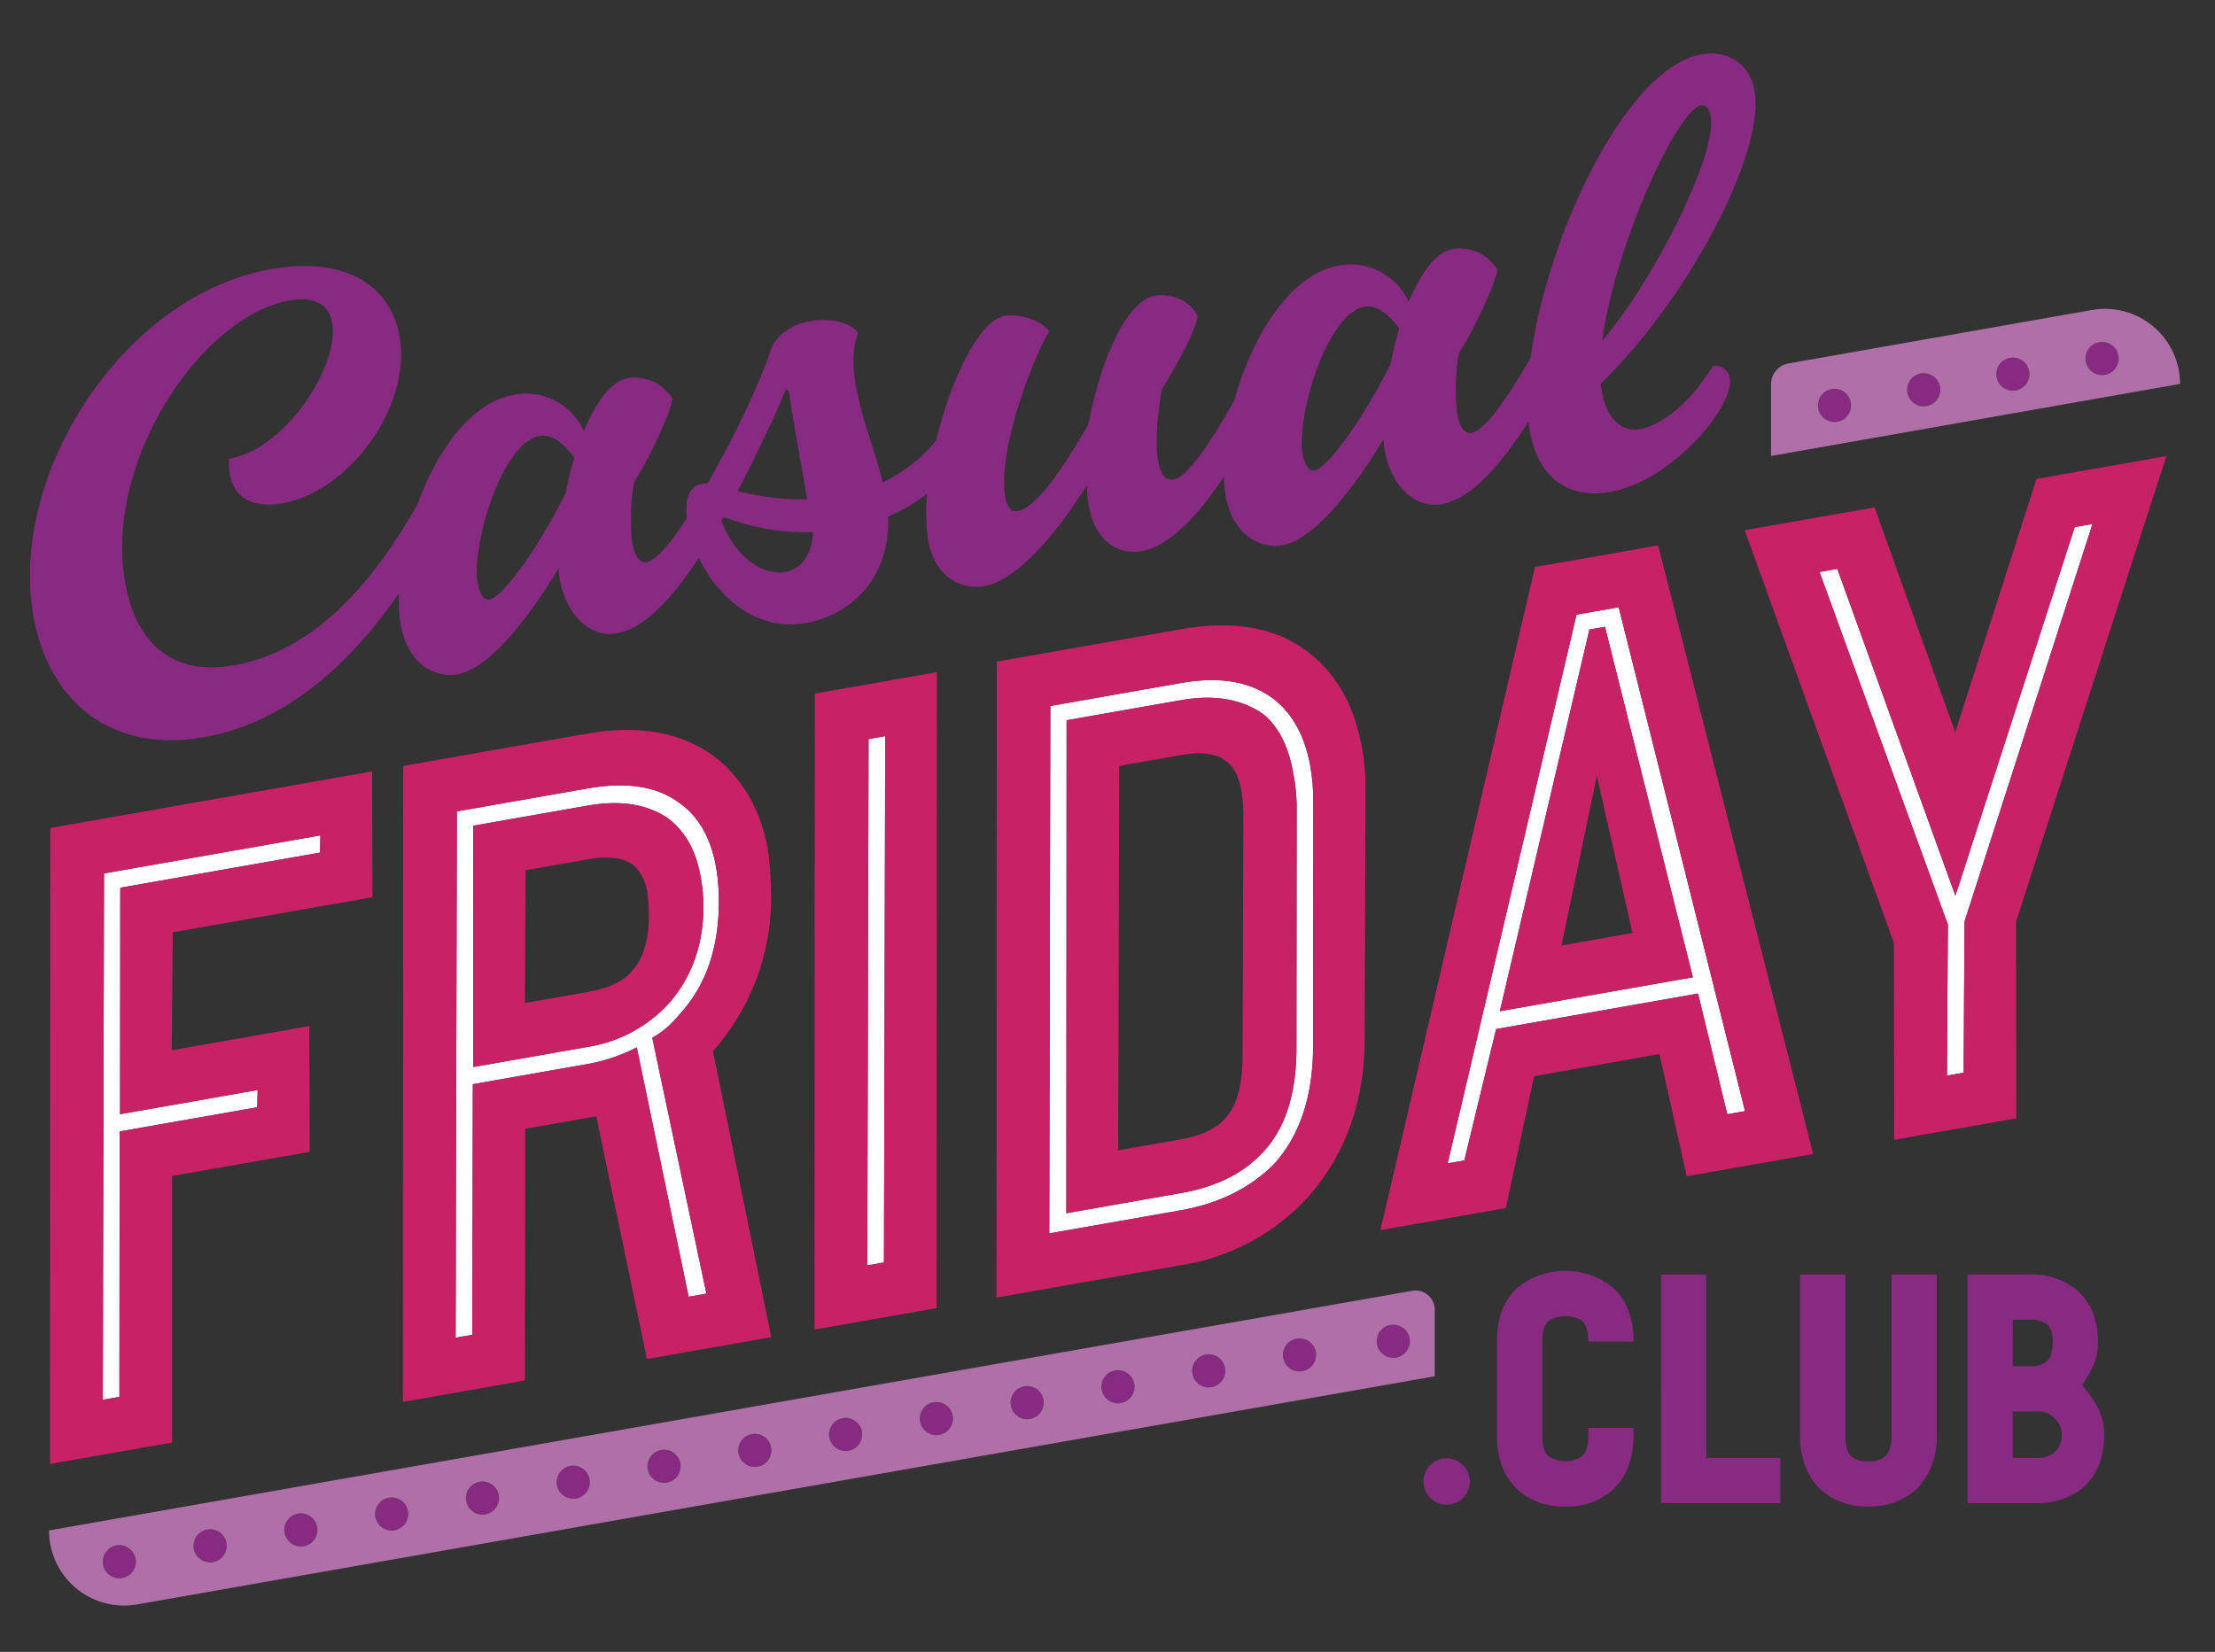 <svg xmlns="http://www.w3.org/2000/svg" width="401.468" height="299.469" viewBox="0 0 401.468 299.469">
  <rect x="0" y="0" width="401.468" height="299.469" fill="#333333" stroke="none"/>
  <g>
    <path d="M171.419,119.945a2.493,2.493,0,0,1,.892,1.915l-.052,115.291a2.5,2.5,0,0,1-2.067,2.462L148.068,243.5a2.5,2.5,0,0,1-2.933-2.463l.052-115.292a2.5,2.5,0,0,1,2.067-2.461l22.124-3.889A2.494,2.494,0,0,1,171.419,119.945ZM142.244,241.919a2.5,2.5,0,0,1-2.017,2.961L117.7,248.84a2.5,2.5,0,0,1-2.88-1.951L106.13,205.26l-8.424,1.481-.062,43.53a2.5,2.5,0,0,1-2.067,2.459l-22.123,3.888a2.5,2.5,0,0,1-2.933-2.463l.051-115.291A2.5,2.5,0,0,1,72.64,136.4l33.386-5.865h0a44.223,44.223,0,0,1,7.656-.705,28.515,28.515,0,0,1,17.4,5.386l.065.05a27.394,27.394,0,0,1,6.881,8.021,32.51,32.51,0,0,1,3.647,10.473l.018.117a70.4,70.4,0,0,1,.56,8.065c0,.287.008.573.008.86a44.371,44.371,0,0,1-10.34,28.457Zm-27.117-76.03a30.971,30.971,0,0,0-.282-3.777l0-.017a5.735,5.735,0,0,0-1.689-3.365,3.713,3.713,0,0,0-1.14-.514,7.957,7.957,0,0,0-2.116-.249,17.212,17.212,0,0,0-2.939.287l-9.206,1.619-.1,18.991,8.314-1.462A17.333,17.333,0,0,0,110.4,176.1a5.968,5.968,0,0,0,2.242-1.679l.149-.178a7.858,7.858,0,0,0,1.673-3.144A18.926,18.926,0,0,0,115.127,165.889Zm158.239,55.589-22.727,4a2.5,2.5,0,0,1-2.868-3.03l28.008-120.215a2.5,2.5,0,0,1,2-1.9l22.325-3.922a2.5,2.5,0,0,1,2.855,1.845l28.1,110.342a2.5,2.5,0,0,1-1.99,3.079l-22.927,4.03a2.5,2.5,0,0,1-2.873-1.919l-4.412-19.816-18.714,3.294-4.773,22.269A2.5,2.5,0,0,1,273.366,221.478Zm12.853-53.164,6.653-1.169-3.341-14.739Zm-143.968-6.381v0ZM394.539,81.044a2.5,2.5,0,0,0-2.318-.821l-23.533,4.136a2.506,2.506,0,0,0-1.947,1.7l-12.486,38.919L342.111,91.139a2.5,2.5,0,0,0-2.786-1.618l-23.532,4.137a2.5,2.5,0,0,0-1.919,3.312l26.9,74.453.047,35.219a2.5,2.5,0,0,0,2.933,2.459l22.123-3.89a2.5,2.5,0,0,0,2.067-2.465l-.046-35.259,27.131-84.033A2.5,2.5,0,0,0,394.539,81.044ZM382.426,253.988a12.829,12.829,0,0,1,1.442,5.911c0,.128,0,.256-.006.385h0a16.8,16.8,0,0,1-1.15,6.31,13.384,13.384,0,0,1-3.567,5.032l-.111.092a15.443,15.443,0,0,1-9.548,3.3c-.2,0-.395,0-.594-.011l-.013,0H356.61a2.5,2.5,0,0,1-2.5-2.5V231.06a2.5,2.5,0,0,1,2.5-2.5h11.258c.168-.006.335-.01.5-.01a15.439,15.439,0,0,1,9.543,3.3l.092.076a13.064,13.064,0,0,1,3.585,5.012,16.953,16.953,0,0,1,1.152,6.358h0v.061h0c0,.084,0,.168,0,.254a12.307,12.307,0,0,1-.985,4.827l-.037.083a26.693,26.693,0,0,1-1.306,2.412,25.111,25.111,0,0,1,1.97,2.985Zm-15.112-8.806h.555l.217.009.178.008a2.025,2.025,0,0,0,1.085-.336c.013-.031.026-.066.042-.117a5.052,5.052,0,0,0,.153-1.4,2.165,2.165,0,0,1,.016-.279l.012-.214a1.87,1.87,0,0,0-.24-.865,2.653,2.653,0,0,0-1.074-.255l-.2.007-.186.007h-.558ZM371.2,260.2a1.808,1.808,0,0,0-.438-1.186,1.83,1.83,0,0,0-1.388-.64l-.164.008-.225.01h-1.675v3.42h1.675l.188.007.2.007a2.643,2.643,0,0,0,1.311-.366A1.818,1.818,0,0,0,371.2,260.2ZM69.045,137.939a2.487,2.487,0,0,0-2.037-.545L8.683,147.647a2.5,2.5,0,0,0-2.067,2.461L6.564,265.4A2.5,2.5,0,0,0,9.5,267.863l22.128-3.888a2.5,2.5,0,0,0,2.068-2.462L33.7,215.3l22.87-4.017a2.5,2.5,0,0,0,2.067-2.47l-.068-22.8a2.5,2.5,0,0,0-2.933-2.455l-21.981,3.863.137-16.3,34.151-6a2.5,2.5,0,0,0,2.067-2.469l-.069-22.8A2.486,2.486,0,0,0,69.045,137.939Zm180.8,50.29a49.182,49.182,0,0,1-2.654,16.438,42.282,42.282,0,0,1-8.007,13.747l-.03.034a41.848,41.848,0,0,1-24.719,13.386h0L181.045,237.7a2.5,2.5,0,0,1-2.933-2.463l.052-115.291a2.5,2.5,0,0,1,2.067-2.461l33.387-5.869a45.886,45.886,0,0,1,7.926-.734,30.985,30.985,0,0,1,9.5,1.391,24.581,24.581,0,0,1,7.939,4.244,26.4,26.4,0,0,1,6.733,8.025,34.444,34.444,0,0,1,3.625,10.7v0a44.2,44.2,0,0,1,.659,7.607q0,.508-.012,1.019h0l-.147,43.98C249.842,187.979,249.843,188.1,249.843,188.229Zm-26.978-40.446a30.97,30.97,0,0,0-.31-3.928,9.469,9.469,0,0,0-.816-2.64,3.228,3.228,0,0,0-.985-1.221l-.086-.063a3.7,3.7,0,0,0-1.272-.609,7.694,7.694,0,0,0-2.079-.249,15.971,15.971,0,0,0-2.761.268l-9.2,1.617-.175,64.621,8.323-1.464a16.825,16.825,0,0,0,4.325-1.289,6.857,6.857,0,0,0,2.4-1.77l.093-.107A7.991,7.991,0,0,0,222,197.637a23.387,23.387,0,0,0,.721-5.923Zm44.074,116.064-.018-.016-.016-.016h0a6.7,6.7,0,0,0-4.7-1.932h-.037a6.7,6.7,0,0,0-6.662,6.7v.038a6.7,6.7,0,0,0,6.7,6.662h.038a6.7,6.7,0,0,0,6.662-6.7v-.076a6.514,6.514,0,0,0-1.964-4.659Zm86.583-3.563c.007.185.012.371.012.555a15.712,15.712,0,0,1-4.448,10.955l-.154.146a15.013,15.013,0,0,1-9.84,3.675c-.149,0-.3,0-.448-.008-.188.008-.375.013-.562.013a14.679,14.679,0,0,1-9.741-3.7l-.073-.067a13.954,13.954,0,0,1-3.079-4.421v5.077a2.5,2.5,0,0,1-2.5,2.5l-21.619,0a2.5,2.5,0,0,1-2.5-2.5V260.536a17.757,17.757,0,0,1-1.087,6.177,13.94,13.94,0,0,1-3.4,5.143l-.071.066a14.677,14.677,0,0,1-9.741,3.7c-.19,0-.38-.006-.569-.014-.189.008-.378.014-.567.014a14.68,14.68,0,0,1-9.741-3.7l-.073-.067a13.965,13.965,0,0,1-3.4-5.139,17.881,17.881,0,0,1-1.1-6.42h0V243.211a18.154,18.154,0,0,1,1.1-6.5,13.3,13.3,0,0,1,3.439-5.1l.121-.1a16.262,16.262,0,0,1,20.443,0l.121.1a13.308,13.308,0,0,1,3.439,5.1,17.968,17.968,0,0,1,1.087,6.245V231.06a2.5,2.5,0,0,1,2.5-2.5h8.2a2.5,2.5,0,0,1,2.5,2.5v30.751h10.919a2.5,2.5,0,0,1,1.165.3c-.051-.6-.081-1.2-.081-1.824V231.06a2.5,2.5,0,0,1,2.5-2.5h8.2a2.5,2.5,0,0,1,2.5,2.5v29.224a7.2,7.2,0,0,0,.121,1.445,2.193,2.193,0,0,0,.112.384,2.015,2.015,0,0,0,1.037.312l.182-.008a2.528,2.528,0,0,1,.435,0l.161.007a1.9,1.9,0,0,0,1.024-.321,1.393,1.393,0,0,0,.1-.262,5.617,5.617,0,0,0,.174-1.556V231.06a2.5,2.5,0,0,1,2.5-2.5h8.2a2.5,2.5,0,0,1,2.5,2.5ZM298.57,243.308a2.484,2.484,0,0,1-2.49,2.4h-8.2a2.5,2.5,0,0,1-2.5-2.5,6.1,6.1,0,0,0-.14-1.431,1.93,1.93,0,0,0-.117-.348,3.1,3.1,0,0,0-2.834,0,1.542,1.542,0,0,0-.086.226,5.639,5.639,0,0,0-.174,1.554v17.073a6.114,6.114,0,0,0,.14,1.432,2.03,2.03,0,0,0,.117.349,3.113,3.113,0,0,0,2.835,0,1.636,1.636,0,0,0,.085-.226,5.611,5.611,0,0,0,.174-1.556v-1.416a2.5,2.5,0,0,1,2.5-2.5h8.2a2.484,2.484,0,0,1,2.49,2.4ZM178.579,108.757a10.606,10.606,0,0,1-1.645.127,10.725,10.725,0,0,1-5.319-1.4,11.234,11.234,0,0,1-4.379-4.641,15.847,15.847,0,0,1-1.555-4.907l-.009-.058a36.4,36.4,0,0,1-.277-3.641q-.948.533-1.93,1a21.034,21.034,0,0,1-5.159,13.685,20.528,20.528,0,0,1-12.194,6.559,18.353,18.353,0,0,1-2.841.224,18.548,18.548,0,0,1-11.681-4.292,25.734,25.734,0,0,1-5.119-5.608,55.727,55.727,0,0,1-3.642,4.539,26.564,26.564,0,0,1-6.22,5.272,13.2,13.2,0,0,1-4.555,1.68h0a10.119,10.119,0,0,1-1.561.123,9.569,9.569,0,0,1-4.529-1.14,11.6,11.6,0,0,1-3.446-2.86,15.735,15.735,0,0,1-2.381-4.015c-1.194,1.769-2.431,3.484-3.7,5.086a40.122,40.122,0,0,1-7.7,7.741,13.5,13.5,0,0,1-5.64,2.529h0a9.612,9.612,0,0,1-1.475.112,10.732,10.732,0,0,1-7.022-2.668,13.958,13.958,0,0,1-4.282-7.775,71.44,71.44,0,0,1-13.08,12.864,46.571,46.571,0,0,1-20.629,8.951,36.329,36.329,0,0,1-5.627.452,26.293,26.293,0,0,1-18.56-7.044c-4.75-4.513-7.8-10.893-8.977-18.4a44.373,44.373,0,0,1-.522-6.865,59.828,59.828,0,0,1,7.823-28.461A63.9,63.9,0,0,1,31.109,53.51a46.9,46.9,0,0,1,18.478-7.331h0A36.243,36.243,0,0,1,55.2,45.72c5.434,0,10.041,1.426,13.474,4.125a17.116,17.116,0,0,1,6.262,11.069,21.687,21.687,0,0,1,.256,3.357A29.4,29.4,0,0,1,70.906,78.9,34.08,34.08,0,0,1,60.4,90.105a23.418,23.418,0,0,1-9.106,3.647,17.091,17.091,0,0,1-2.636.217,10.063,10.063,0,0,1-5.985-1.734,8.568,8.568,0,0,1-3.163-4.527,12.15,12.15,0,0,1-.5-3.566q0-.6.048-1.2a2.5,2.5,0,0,1,2.105-2.274,12.586,12.586,0,0,0,4.415-1.687,22.379,22.379,0,0,0,4.373-3.473,31.325,31.325,0,0,0,6.508-9.668,15.819,15.819,0,0,0,1.394-5.8A5.142,5.142,0,0,0,57.59,58.3a1.972,1.972,0,0,0-1.226-1.276,4.684,4.684,0,0,0-1.672-.258,10.086,10.086,0,0,0-1.551.132,22.323,22.323,0,0,0-9.749,4.581A44.791,44.791,0,0,0,34.08,71.4c-5.6,7.977-9.45,18.22-9.436,27.877a34.451,34.451,0,0,0,.4,5.315,21.717,21.717,0,0,0,2.984,8.516,11.311,11.311,0,0,0,5.293,4.487,13.284,13.284,0,0,0,5.023.905,19.847,19.847,0,0,0,3.066-.251,32.927,32.927,0,0,0,16.193-7.738c5.347-4.473,10.674-11.065,15.838-20.253a51.356,51.356,0,0,1,5.274-10.542,28.4,28.4,0,0,1,7.72-8.041,16.61,16.61,0,0,1,6.553-2.619v0l.019,0,.014,0v0A13.94,13.94,0,0,1,105.456,73.2c.313-.555.633-1.1.969-1.61a15.07,15.07,0,0,1,3.748-4.108,7.958,7.958,0,0,1,3.359-1.413l.031,0a10.488,10.488,0,0,1,10.474,4.975,2.49,2.49,0,0,1,.318,1.732,20.045,20.045,0,0,1-1.005,3.307c-.473,1.249-1.072,2.653-1.748,4.118a83.548,83.548,0,0,1-4.308,8.158,36.692,36.692,0,0,0-.251,9.417,9.109,9.109,0,0,0,.287,1.264,10.8,10.8,0,0,0,1.184-1.154,40.054,40.054,0,0,0,3.435-4.617c-.016-.292-.05-.6-.05-.878a9.957,9.957,0,0,1,.482-3.244,6,6,0,0,1,1.691-2.587,5.586,5.586,0,0,1,1.727-1.029,6.409,6.409,0,0,1,.933-.263c1.061-1.9,2.144-3.894,3.24-5.977a156.618,156.618,0,0,0,7-15.437,10,10,0,0,1,1.769-3.729,10.741,10.741,0,0,1,3.094-2.7,14.735,14.735,0,0,1,7.395-1.907,14.555,14.555,0,0,1,3.58.433,9.749,9.749,0,0,1,3.142,1.38A6.271,6.271,0,0,1,157.615,59a2.5,2.5,0,0,1,.254,2.261,11.712,11.712,0,0,0-.671,4.153A37.882,37.882,0,0,0,159.086,75.6c.78,2.666,1.691,5.408,2.487,8.132a25.757,25.757,0,0,0,5.843-5.081,77.921,77.921,0,0,1,3.274-10.194,43.173,43.173,0,0,1,4.564-8.716,14.771,14.771,0,0,1,3.739-3.83,6.963,6.963,0,0,1,2.736-1.1,10.272,10.272,0,0,1,1.6-.122,12.714,12.714,0,0,1,3.97.662,11.714,11.714,0,0,1,3.307,1.68,6.785,6.785,0,0,1,1.676,1.74,2.507,2.507,0,0,1-.011,2.713,24.652,24.652,0,0,0-1.447,2.746c-.593,1.269-1.258,2.829-1.923,4.557A80.72,80.72,0,0,0,185.4,80.25a34.624,34.624,0,0,0-.895,7.074,13.964,13.964,0,0,0,.148,2.13c.024.156.051.284.078.407a7.1,7.1,0,0,0,.882-.677,23.72,23.72,0,0,0,2.878-3.22,93.522,93.522,0,0,0,6.416-9.936,75.391,75.391,0,0,1,2.8-10.461,40.354,40.354,0,0,1,4.383-9.16,14.526,14.526,0,0,1,3.987-4.126,7.717,7.717,0,0,1,2.978-1.171,9.323,9.323,0,0,1,1.438-.11,10.657,10.657,0,0,1,4.085.836,9.6,9.6,0,0,1,3.387,2.33,6.992,6.992,0,0,1,1.478,2.453,2.474,2.474,0,0,1,.088,1.277,17.338,17.338,0,0,1-1.052,3.242c-.476,1.143-1.059,2.363-1.7,3.608-1.195,2.327-2.579,4.725-3.8,6.753a52.578,52.578,0,0,0-.823,8.463,20.138,20.138,0,0,0,.2,3.044,6.917,6.917,0,0,0,.28,1.194c0,.014.009.018.014.032.13-.1.278-.225.448-.386a21.315,21.315,0,0,0,2.309-2.7,92.567,92.567,0,0,0,6.025-9.588,57.48,57.48,0,0,1,5.2-12.63,32.16,32.16,0,0,1,8.41-10.018A17.057,17.057,0,0,1,242.5,45.64h0l.014,0,.018,0h0a13.931,13.931,0,0,1,12.434,4.153c.313-.556.633-1.1.969-1.611a15.1,15.1,0,0,1,3.748-4.108,7.953,7.953,0,0,1,3.359-1.413l.03,0a10.474,10.474,0,0,1,10.474,4.977,2.487,2.487,0,0,1,.318,1.731,20.042,20.042,0,0,1-1.006,3.305c-.473,1.25-1.071,2.653-1.747,4.118a84.37,84.37,0,0,1-4.308,8.16,36.567,36.567,0,0,0-.251,9.417,8.977,8.977,0,0,0,.286,1.26c.08-.064.155-.121.245-.2a18.735,18.735,0,0,0,2.228-2.515,86.02,86.02,0,0,0,5.7-8.87,109.461,109.461,0,0,1,6.26-23.262,95.3,95.3,0,0,1,11.348-21.552A36.9,36.9,0,0,1,302.1,9.78a16.284,16.284,0,0,1,6.16-2.447,12.172,12.172,0,0,1,1.875-.147,10.484,10.484,0,0,1,6.637,2.26,10.683,10.683,0,0,1,3.738,6.821,16.33,16.33,0,0,1,.185,2.532,37.943,37.943,0,0,1-2.558,12.227,95.241,95.241,0,0,1-6.534,14.1,116.874,116.874,0,0,1-18.819,25.3,10.042,10.042,0,0,0,1.055,3.21,3.629,3.629,0,0,0,1.434,1.515,2.18,2.18,0,0,0,1.017.237,2.981,2.981,0,0,0,.469-.039,7.488,7.488,0,0,0,1.914-.629,15.139,15.139,0,0,0,2.8-1.722,29.067,29.067,0,0,0,6.874-7.953,2.492,2.492,0,0,1,1.791-1.163l.162-.022.078-.009a5.031,5.031,0,0,1,.532-.028,5.122,5.122,0,0,1,5.087,4.487l.008,0c0,.025,0,.048.006.073s.009.036.011.056h-.007a5.836,5.836,0,0,1,.057.762,8.4,8.4,0,0,1-.384,2.392,15.21,15.21,0,0,1-.96,2.387,28.647,28.647,0,0,1-3.255,4.994,40.413,40.413,0,0,1-10.578,9.31,25.713,25.713,0,0,1-9.069,3.45,17.845,17.845,0,0,1-2.761.22,13.372,13.372,0,0,1-12.54-7.913c-.23-.478-.439-.98-.633-1.5-.983,1.341-1.97,2.6-2.967,3.745a28.315,28.315,0,0,1-6.545,5.774,13.38,13.38,0,0,1-4.8,1.827,9.974,9.974,0,0,1-1.56.123,9.569,9.569,0,0,1-4.529-1.139,11.6,11.6,0,0,1-3.446-2.861,15.71,15.71,0,0,1-2.382-4.016c-1.194,1.77-2.43,3.484-3.7,5.086a40.153,40.153,0,0,1-7.7,7.741,13.5,13.5,0,0,1-5.641,2.529,9.5,9.5,0,0,1-1.476.113,10.735,10.735,0,0,1-7.021-2.668,13.23,13.23,0,0,1-3.819-6.029c-.779.98-1.562,1.918-2.353,2.776a26.8,26.8,0,0,1-6.268,5.208,13.491,13.491,0,0,1-4.565,1.662,10.507,10.507,0,0,1-1.634.129,9.812,9.812,0,0,1-6.848-2.751,12.4,12.4,0,0,1-3.117-5.157c-1.283,1.774-2.575,3.433-3.873,4.944a36.151,36.151,0,0,1-7.66,6.993A14.3,14.3,0,0,1,178.579,108.757ZM295.4,50.571c.6-.96,1.2-1.936,1.79-2.931a121.279,121.279,0,0,0,7.324-14.456,52.059,52.059,0,0,0,2.71-7.972,16.706,16.706,0,0,0,.387-2.326,24.764,24.764,0,0,0-1.48,2.108,77.872,77.872,0,0,0-5.252,10.275A127.133,127.133,0,0,0,295.4,50.571Zm-56.969,29.68a10.442,10.442,0,0,0,.1,1.587c.012.079.03.161.047.243.088-.085.179-.174.274-.27a34.619,34.619,0,0,0,3.189-3.9,99.089,99.089,0,0,0,7.624-12.749c.321-1.7.728-3.375,1.194-5.038-.229-.267-.467-.531-.712-.771a5.551,5.551,0,0,0-1.519-1.114,1.727,1.727,0,0,0-.7-.174l-.178.014a2.444,2.444,0,0,0-.852.332,5.932,5.932,0,0,0-1.154.926,16.265,16.265,0,0,0-2.567,3.617,42.969,42.969,0,0,0-3.905,10.791A31.443,31.443,0,0,0,238.436,80.251Zm-137.084,3.28c-.229-.266-.466-.53-.712-.77a5.566,5.566,0,0,0-1.519-1.114,1.706,1.706,0,0,0-.7-.173l-.178.013a2.437,2.437,0,0,0-.852.332,5.9,5.9,0,0,0-1.154.926,16.224,16.224,0,0,0-2.567,3.616,42.962,42.962,0,0,0-3.905,10.79,31.453,31.453,0,0,0-.844,6.509,10.557,10.557,0,0,0,.105,1.587c.011.079.03.162.047.245.088-.085.179-.173.274-.27a34.527,34.527,0,0,0,3.189-3.9,99.089,99.089,0,0,0,7.624-12.749C100.479,86.873,100.885,85.194,101.352,83.531Zm36.071,3.746a45.776,45.776,0,0,0,5.9.687c-.447-2.531-.931-5.266-1.375-7.839q-.141-.81-.273-1.592c-1,2.106-1.936,4.008-2.693,5.648l-.028.059Q138.187,85.78,137.423,87.277Zm6.941,11.674a43.755,43.755,0,0,1-9.018-1.3,11.539,11.539,0,0,0,1.881,1.988,6.521,6.521,0,0,0,4.037,1.649,4,4,0,0,0,.6-.046l.022-.005a2.632,2.632,0,0,0,1.186-.492A3.616,3.616,0,0,0,144,99.691,4.9,4.9,0,0,0,144.364,98.951Zm94.615,17.566,0,0,0,0Z" fill="#c72266" opacity="0">
      <animate id="animationPlayG"
        attributeName="opacity"
        from="0" to=".4" dur=".4s"
        begin="0s;animationPlayH.end" />
      <animate id="animationPlayH"
        attributeName="opacity"
        from="0.4" to="0" dur="0.55s" 
        begin="animationPlayG.end" />
    </path>
    <path d="M46.7,197.618l-.072,3.123-24.94,4.384-.044,48.112-3.016.53.227-95.418,39.216-6.895L58,154.576,21.8,160.94,21.763,202Zm78.119,37.475-9.4-45.207a32.05,32.05,0,0,1-9,3.033L85.7,196.561l-.1,45.427-3.018.53.227-95.418,23.733-4.167q10.659-1.873,16.642,2.673,5.2,3.649,6.618,11.692a36.691,36.691,0,0,1,.492,6.34q-.057,12.663-7.206,20.342a16.925,16.925,0,0,1-4.864,4.173l9.811,46.374Zm1.744-63.229a29.535,29.535,0,0,0,.4-13.03h0q-1.2-6.834-5.767-10.388-5.675-3.978-14.725-2.387L85.758,149.7l.025,43.744L106.5,189.8a25.3,25.3,0,0,0,14.6-7.751A24.472,24.472,0,0,0,126.565,171.864Zm30.864-37.876,3.016-.53-.227,95.418-3.017.53Zm76.971,6.167q-1.278-7.236-5.4-10.666-5.911-4.143-14.963-2.553l-20.715,3.642-.047,89.372,20.716-3.642q9.656-1.692,14.874-7.383,5.952-6.228,6.117-18.285l.041-44.585a32.4,32.4,0,0,0-.624-5.9Zm3.6,49.959q-.155,13.3-7.1,20.946-6.53,6.54-16.985,8.376l-23.732,4.172.192-95.618,23.732-4.172q10.659-1.872,16.914,3.039,5.075,4.089,6.488,12.129a37.74,37.74,0,0,1,.527,6.542Zm50.084-75.986-16.239,69.2,34.995-6.152L290.9,113.633Zm24.988,87.877-5.3-21.877-36.6,6.434-5.765,23.823-3.016.53,23.356-99.484,7.644-1.343,22.9,91.351Zm42.837-7.529-3.017.531.16-27.4-23.263-63.919,3.218-.565,21.408,59.267,21.633-66.834,3.219-.566-23.2,72.086Z" fill="#fff"/>
    <path d="M67.51,162.656l-.069-22.8L9.116,150.109,9.064,265.4l22.129-3.888L31.2,213.2l24.937-4.381-.068-22.795L31.13,190.407l.18-21.386ZM46.7,197.618l-.072,3.123-24.94,4.384-.044,48.112-3.016.53.227-95.418,39.216-6.895L58,154.576,21.8,160.94,21.763,202Zm93.05-35.637a67.571,67.571,0,0,0-.54-7.785q-1.911-10.861-9.618-16.968-9.06-6.7-23.135-4.228l-33.387,5.865-.051,115.291,22.123-3.889.065-45.626,12.873-2.263,9.186,44,22.526-3.96-10.566-51.844A41.872,41.872,0,0,0,139.752,161.981Zm-14.931,73.112-9.4-45.207a32.05,32.05,0,0,1-9,3.033L85.7,196.561l-.1,45.427-3.018.53.227-95.418,23.733-4.167q10.659-1.873,16.642,2.673,5.2,3.649,6.618,11.692a36.691,36.691,0,0,1,.492,6.34q-.057,12.663-7.206,20.342a16.925,16.925,0,0,1-4.864,4.173l9.811,46.374Zm1.744-63.229a29.535,29.535,0,0,0,.4-13.03h0q-1.2-6.834-5.767-10.388-5.675-3.978-14.725-2.387L85.758,149.7l.025,43.744L106.5,189.8a25.3,25.3,0,0,0,14.6-7.751A24.472,24.472,0,0,0,126.565,171.864Zm-11.937,4.067q-2.19,2.874-8.225,3.933l-11.262,1.98.122-24.072,11.263-1.98q5.628-.99,8.268,1.035a8.248,8.248,0,0,1,2.528,4.946,33.175,33.175,0,0,1,.3,4.093h0Q117.588,172.718,114.628,175.931Zm33.007,65.109,22.124-3.89.052-115.291-22.124,3.889Zm9.794-107.052,3.016-.53-.227,95.418-3.017.53Zm76.971,6.167q-1.278-7.236-5.4-10.666-5.911-4.143-14.963-2.553l-20.715,3.642-.047,89.372,20.716-3.642q9.656-1.692,14.874-7.383,5.952-6.228,6.117-18.285l.041-44.585a32.4,32.4,0,0,0-.624-5.9Zm-9.182,51.588q-.1,7.689-3.059,10.9-2.392,2.91-8.223,3.934l-11.264,1.981.188-69.7,11.263-1.98q5.428-.954,8.066,1.069,2.129,1.493,2.836,5.514a33.37,33.37,0,0,1,.34,4.294Zm12.205-73.27q-8.693-6.972-23.372-4.392l-33.387,5.869-.052,115.291L214,229.372a39.347,39.347,0,0,0,23.292-12.6q10.167-11.736,10.05-28.928l.147-43.983a41.658,41.658,0,0,0-.61-8.186Q244.9,124.421,237.423,118.473ZM238,190.114q-.155,13.3-7.1,20.946-6.53,6.54-16.985,8.376l-23.732,4.172.192-95.618,23.732-4.172q10.659-1.872,16.914,3.039,5.075,4.089,6.488,12.129a37.74,37.74,0,0,1,.527,6.542Zm50.084-75.986-16.239,69.2,34.995-6.152L290.9,113.633Zm-5.065,57.287,6.409-30.775,6.463,28.512ZM278.214,102.8,250.206,223.015l22.727-4,5.126-23.915,22.726-4,4.931,22.15,22.928-4.031L300.538,98.878Zm34.858,99.205-5.3-21.877-36.6,6.434-5.765,23.823-3.016.53,23.356-99.484,7.644-1.343,22.9,91.351Zm79.581-119.32-23.532,4.136-14.733,45.926-14.63-40.764L316.226,96.12l27.05,74.863.048,35.655,22.123-3.889-.047-35.655ZM355.909,194.476l-3.017.531.16-27.4-23.263-63.919,3.218-.565,21.408,59.267,21.633-66.834,3.219-.566-23.2,72.086Z" fill="#c72266"/>
    <path d="M266.4,268.56a4.2,4.2,0,1,1-1.229-2.945A4.015,4.015,0,0,1,266.4,268.56Zm17.3,4.547a12.169,12.169,0,0,1-8.648-3.056q-3.731-3.579-3.728-9.767V243.211q0-6.336,3.728-9.766a13.761,13.761,0,0,1,17.3,0q3.728,3.429,3.728,9.766h-8.2q0-2.684-1.118-3.727a5.668,5.668,0,0,0-6.113,0q-1.12,1.044-1.12,3.727v17.073q0,2.685,1.12,3.728a5.664,5.664,0,0,0,6.113,0q1.118-1.044,1.118-3.728v-1.416h8.2v1.416q0,6.192-3.728,9.767a12.174,12.174,0,0,1-8.652,3.056Zm17.37-.6V231.059h8.2V264.31h13.419v8.2Zm37.575.6A12.171,12.171,0,0,1,330,270.051q-3.728-3.579-3.727-9.767V231.059h8.2v29.225q0,2.76,1.044,3.728a4.521,4.521,0,0,0,3.131.895,4.4,4.4,0,0,0,3.056-.895q1.118-1.044,1.118-3.728V231.059h8.2v29.225a13.209,13.209,0,0,1-3.728,9.767,12.515,12.515,0,0,1-8.65,3.056Zm30.342-.6H356.61V231.059h11.258a12.95,12.95,0,0,1,8.5,2.758q3.875,3.357,3.876,9.543a9.83,9.83,0,0,1-.782,4.1,24.068,24.068,0,0,1-2.125,3.653,22.694,22.694,0,0,1,2.87,4.026,10.338,10.338,0,0,1,1.156,5.07q0,6.114-3.877,9.543a12.94,12.94,0,0,1-8.5,2.759Zm-4.175-24.826h3.057a4.528,4.528,0,0,0,3.131-.9q1.043-.9,1.044-3.43a4.386,4.386,0,0,0-.97-3.28,5.168,5.168,0,0,0-3.2-.82h-3.057Zm0,16.625h4.175a5.142,5.142,0,0,0,3.2-.82,4.328,4.328,0,0,0-3.2-7.6h-4.175Z" fill="#892a82"/>
    <path d="M310.469,66.358C305.42,74.53,300,77.371,297.145,77.818c-3.546.556-6.108-2.323-6.878-7.244l-.162-1.028C305,55.377,319.883,28.435,318.039,16.653c-.842-5.377-5.161-7.513-9.393-6.85-13.893,2.175-28.25,33.061-31.237,55.076-4.4,7.68-8.317,13.231-10.749,13.612-1.259.2-2.16-1.069-2.59-3.815a39.582,39.582,0,0,1,.333-10.6c3-4.806,6.5-12.385,7-15.16a7.982,7.982,0,0,0-7.975-3.79c-3.2.5-5.868,4.434-8.11,9.59a11.489,11.489,0,0,0-12.4-6.613c-9.122,1.428-16.01,13-19.185,24.45-4.515,8.079-8.707,14.021-10.953,14.372-1.715.269-2.539-1.243-2.9-3.531-.519-3.318-.111-8.187.7-12.766,2.515-4.145,5.905-10.185,6.487-13.2-.87-2.559-4.545-4.327-7.633-3.843-5.491.859-10.118,12.481-12.165,23.351-4.416,7.722-9.459,15.192-12.776,15.711-.916.144-1.9-.17-2.314-2.8-1.362-8.694,5.45-25.816,8-29.731-1.088-1.7-4.86-3.34-8.064-2.839-4.618.723-9.758,11.511-12.426,22.565A28.271,28.271,0,0,1,160,87.455c-2.234-9.026-7.288-19.6-4.473-27.076-2.458-3.717-14.509-3.588-16.2,4.3a159.287,159.287,0,0,1-7.141,15.767h0c-1.322,2.51-2.628,4.912-3.9,7.155-2.7.012-4.292,1.718-3.8,6.347-2.977,4.625-5.556,7.678-7.336,7.956-1.259.2-2.161-1.068-2.591-3.815a39.582,39.582,0,0,1,.334-10.6c3-4.8,6.5-12.384,7-15.159a7.992,7.992,0,0,0-7.977-3.79c-3.2.5-5.868,4.434-8.109,9.59a11.491,11.491,0,0,0-12.4-6.614C85.51,72.748,79.288,81.574,75.7,91.347c-10.594,18.9-22.077,27.52-33.9,29.37-10.866,1.7-17.45-4.418-19.223-15.741C19.123,82.9,36.968,56.9,52.754,54.427c16.472-2.579,3.09,26.472-11.209,28.711-.393,4.983,2.04,9.29,9.36,8.144C63.031,89.383,74.452,74,72.465,61.3c-1.433-9.15-9.336-14.712-22.491-12.652C22.749,52.91,1.928,85.348,5.922,110.861c2.489,15.9,13.721,25.511,30.307,22.914,13.986-2.189,26.059-11.716,36.08-26.2a27.976,27.976,0,0,0,.259,5.286c1.254,8.008,6.717,9.966,10.15,9.429,5.833-.914,12.965-10,18.54-19.311a9.866,9.866,0,0,0,.172,1.847c.877,5.605,4.747,10.86,10.238,10,4.885-.764,9.924-5.966,14.985-13.665,3.281,6.7,10.044,13.263,19.072,11.85,8.464-1.325,15.69-8.317,15.247-19.381a31.02,31.02,0,0,0,7.079-4.136,33.838,33.838,0,0,0,.1,8.052c1.146,7.32,6.266,9.332,10.041,8.741,5.719-.9,12.416-8.274,18.817-18.3a20.44,20.44,0,0,0,.308,3.466c1.038,6.636,5.3,9.134,9.414,8.489,4.914-.769,10.019-5.907,15.091-13.509a24.777,24.777,0,0,0,.262,3.018c1.255,8.008,6.718,9.966,10.149,9.429,5.834-.914,12.966-10,18.541-19.311a9.876,9.876,0,0,0,.172,1.848c.877,5.605,4.747,10.86,10.239,10,5.166-.808,10.5-6.581,15.861-15.022.046.427.088.86.151,1.266,1.45,9.265,7.375,12.672,14.239,11.6,11.553-1.808,22.864-15.649,22.094-20.568a2.642,2.642,0,0,0-2.9-2.356Q310.55,66.345,310.469,66.358Zm-2.123-47.25c1.143-.178,1.568,1.043,1.73,2.074,1.092,6.978-10.345,29.745-19.665,40.581C292.655,44.652,304,19.789,308.346,19.108ZM102.533,89.419C97.35,99.725,91.078,108.324,88.676,108.7c-1.144.178-1.888-1.58-2.121-3.066-1.076-6.864,4.439-25.542,11.3-26.617,2.63-.412,4.908,2.162,6.243,3.945A57.012,57.012,0,0,0,102.533,89.419ZM142.469,70.51l.53.386c.476,3.794,2.173,13.136,3.309,19.639a48.284,48.284,0,0,1-12.607-1.51q1.506-2.861,3.007-5.894h0C138.285,79.721,140.535,75.383,142.469,70.51Zm-.194,33.2c-3.713.581-8.671-2.068-11.53-9.27.138-.243.276-.483.413-.728a41.314,41.314,0,0,0,16.194,2.758c-.009,2.93-1.531,6.68-5.077,7.236Zm109.773-37.7c-5.184,10.3-11.454,18.9-13.858,19.28-1.143.179-1.887-1.58-2.12-3.066-1.075-6.864,4.44-25.542,11.3-26.617,2.632-.412,4.91,2.162,6.243,3.946a57.513,57.513,0,0,0-1.565,6.458Z" fill="#892a82"/>
    <path d="M21.629,286.129a3,3,0,1,1,3-3A3.018,3.018,0,0,1,21.629,286.129ZM38.6,283.2h0a3,3,0,1,1,2.437-3.473A3,3,0,0,1,38.6,283.2Zm16.454-2.884h0a3,3,0,1,1,2.437-3.473A3,3,0,0,1,55.056,280.316Zm16.455-2.884h0a3,3,0,1,1,2.437-3.473A3,3,0,0,1,71.511,277.432Zm16.456-2.884h0a3,3,0,1,1,2.438-3.473A3,3,0,0,1,87.966,274.548Zm16.455-2.883h0a3,3,0,1,1,2.438-3.473A3,3,0,0,1,104.421,271.665Zm16.454-2.884h0a3,3,0,0,1-3.471-2.437h0a3,3,0,1,1,3.472,2.438Zm16.455-2.884h0a3,3,0,1,1,2.438-3.473A3,3,0,0,1,137.33,265.9Zm16.455-2.884h0a3,3,0,1,1,2.438-3.473A3,3,0,0,1,153.785,263.013Zm16.455-2.884h0a3,3,0,1,1,2.437-3.473A3,3,0,0,1,170.241,260.129Zm16.454-2.884h0a3,3,0,1,1,2.437-3.473A3,3,0,0,1,186.7,257.245Zm16.454-2.883h0a3,3,0,1,1,2.438-3.473A3,3,0,0,1,203.148,254.362Zm16.455-2.884h0a3,3,0,1,1,2.437-3.473A3,3,0,0,1,219.6,251.478Zm15.937-2.839a3,3,0,1,1,3-3A3.018,3.018,0,0,1,235.541,248.639Zm16.994-2.479a3,3,0,1,1,3-3A3.024,3.024,0,0,1,252.535,246.16Zm80.483-169.7h0a3,3,0,1,1,2.437-3.473A3,3,0,0,1,333.018,76.455Zm16.168-2.833h0a3,3,0,1,1,2.437-3.474A3,3,0,0,1,349.185,73.622Zm16.166-2.834h0a3,3,0,1,1,2.437-3.473A3,3,0,0,1,365.352,70.788Zm17.769-3.667A3,3,0,1,1,384,65,3,3,0,0,1,383.121,67.121Z" fill="#892a82"/>
    <path d="M256.557,233.961a3.538,3.538,0,0,0-.607.053L8.883,277.463A13.612,13.612,0,0,0,22.5,291.077a13.454,13.454,0,0,0,2.361-.206L260.05,249.512V237.454A3.493,3.493,0,0,0,256.557,233.961ZM21.629,286.129a3,3,0,1,1,3-3A3.018,3.018,0,0,1,21.629,286.129ZM38.6,283.2h0a3,3,0,1,1,2.437-3.473A3,3,0,0,1,38.6,283.2Zm16.454-2.884h0a3,3,0,1,1,2.437-3.473A3,3,0,0,1,55.056,280.316Zm16.455-2.884h0a3,3,0,1,1,2.437-3.473A3,3,0,0,1,71.511,277.432Zm16.456-2.884h0a3,3,0,1,1,2.438-3.473A3,3,0,0,1,87.966,274.548Zm16.455-2.883h0a3,3,0,1,1,2.438-3.473A3,3,0,0,1,104.421,271.665Zm16.454-2.884h0a3,3,0,0,1-3.471-2.437h0a3,3,0,1,1,3.472,2.438Zm16.455-2.884h0a3,3,0,1,1,2.438-3.473A3,3,0,0,1,137.33,265.9Zm16.455-2.884h0a3,3,0,1,1,2.438-3.473A3,3,0,0,1,153.785,263.013Zm16.455-2.884h0a3,3,0,1,1,2.437-3.473A3,3,0,0,1,170.241,260.129Zm16.454-2.884h0a3,3,0,1,1,2.437-3.473A3,3,0,0,1,186.7,257.245Zm16.454-2.883h0a3,3,0,1,1,2.438-3.473A3,3,0,0,1,203.148,254.362Zm16.455-2.884h0a3,3,0,1,1,2.437-3.473A3,3,0,0,1,219.6,251.478Zm15.937-2.839a3,3,0,1,1,3-3A3.018,3.018,0,0,1,235.541,248.639Zm16.994-2.479a3,3,0,1,1,3-3A3.024,3.024,0,0,1,252.535,246.16ZM381.518,55.994a13.614,13.614,0,0,0-2.358.206l-54.994,9.69A3.831,3.831,0,0,0,321,69.662v13L395.133,69.6A13.612,13.612,0,0,0,381.518,55.994Zm-48.5,20.461h0a3,3,0,1,1,2.437-3.473A3,3,0,0,1,333.018,76.455Zm16.168-2.833h0a3,3,0,1,1,2.437-3.474A3,3,0,0,1,349.185,73.622Zm16.166-2.834h0a3,3,0,1,1,2.437-3.473A3,3,0,0,1,365.352,70.788Zm17.769-3.667A3,3,0,1,1,384,65,3,3,0,0,1,383.121,67.121Z" fill="#ae70a6"/>
  </g>
  <path d="M24.63,283.13a3,3,0,1,1-3-3A3,3,0,0,1,24.63,283.13Zm78.757-17.375a3,3,0,1,0,1.034,5.91h0a3,3,0,0,0-1.035-5.91Zm82.272-14.42a3,3,0,1,0,1.036,5.91h0a3,3,0,0,0-1.036-5.91Zm149.8-178.353a3,3,0,1,0-2.437,3.473h0A3,3,0,0,0,335.455,72.982Z" fill="#fff" opacity="0">
      <animate id="animationPlay1"
      attributeName="opacity"
      from="0" to="1" dur="1.0s"
      begin="0s;animationPlay2.end" />
  <animate id="animationPlay2"
      attributeName="opacity"
      from="1" to="0" dur="1.0s" 
      begin="animationPlay1.end" />
  </path>
  <path d="M41.084,280.246a3,3,0,1,1-3-3A3,3,0,0,1,41.084,280.246Zm78.757-17.374a3,3,0,0,0,1.035,5.91h0a3,3,0,0,0-1.036-5.91Zm82.272-14.42a3,3,0,0,0,1.036,5.91h0a3,3,0,0,0-1.037-5.91ZM351.622,70.1a3,3,0,1,0-2.437,3.473h0A3,3,0,0,0,351.622,70.1Z" fill="#fff" opacity="0">
      <animate id="animationPlay3"
      attributeName="opacity"
      from="0" to="1" dur="1.0s"
      begin="0.2s;animationPlay4.end" />
  <animate id="animationPlay4"
      attributeName="opacity"
      from="1" to="0" dur="1.0s" 
      begin="animationPlay3.end" />
  </path>
  <path d="M57.538,277.362a3,3,0,1,1-3-3A3,3,0,0,1,57.538,277.362Zm78.756-17.374a3,3,0,0,0,1.035,5.91h0a3,3,0,1,0-1.036-5.91Zm82.273-14.42a3,3,0,1,0,1.036,5.91h0a3,3,0,0,0-1.036-5.91ZM367.789,67.315a3,3,0,1,0-2.437,3.473h0A3,3,0,0,0,367.789,67.315Z" fill="#fff" opacity="0">
      <animate id="animationPlay5"
      attributeName="opacity"
      from="0" to="1" dur="1.0s"
      begin="0.4s;animationPlay6.end" />
  <animate id="animationPlay6"
      attributeName="opacity"
      from="1" to="0" dur="1.0s" 
      begin="animationPlay5.end" />
  </path>
  <path d="M73.993,274.478a3,3,0,1,1-3-3A3,3,0,0,1,73.993,274.478ZM152.749,257.1a3,3,0,0,0,1.035,5.91h0a3,3,0,0,0-1.036-5.91Zm82.273-14.42a3,3,0,1,0,1.036,5.91h0a3,3,0,0,0-1.036-5.91Zm148.933-178.2a3,3,0,1,0-2.437,3.473h0A3,3,0,0,0,383.955,64.482Z" fill="#fff" opacity="0">
      <animate id="animationPlay7"
      attributeName="opacity"
      from="0" to="1" dur="1.0s"
      begin="0.6s;animationPlay8.end" />
  <animate id="animationPlay8"
      attributeName="opacity"
      from="1" to="0" dur="1.0s" 
      begin="animationPlay7.end" />
  </path>
  <path d="M90.449,271.594a3,3,0,1,1-3-3A3,3,0,0,1,90.449,271.594Zm78.756-17.374a3,3,0,0,0,1.035,5.91h0a3,3,0,0,0-1.036-5.91Zm82.813-14.015a3,3,0,1,0,1.036,5.909h0a3,3,0,1,0-1.036-5.909Z" fill="#fff" opacity="0">
      <animate id="animationPlay9"
      attributeName="opacity"
      from="0" to="1" dur="1.0s"
      begin="0.8s;animationPlayA.end" />
  <animate id="animationPlayA"
      attributeName="opacity"
      from="1" to="0" dur="1.0s" 
      begin="animationPlay9.end" />
  </path>
</svg>
